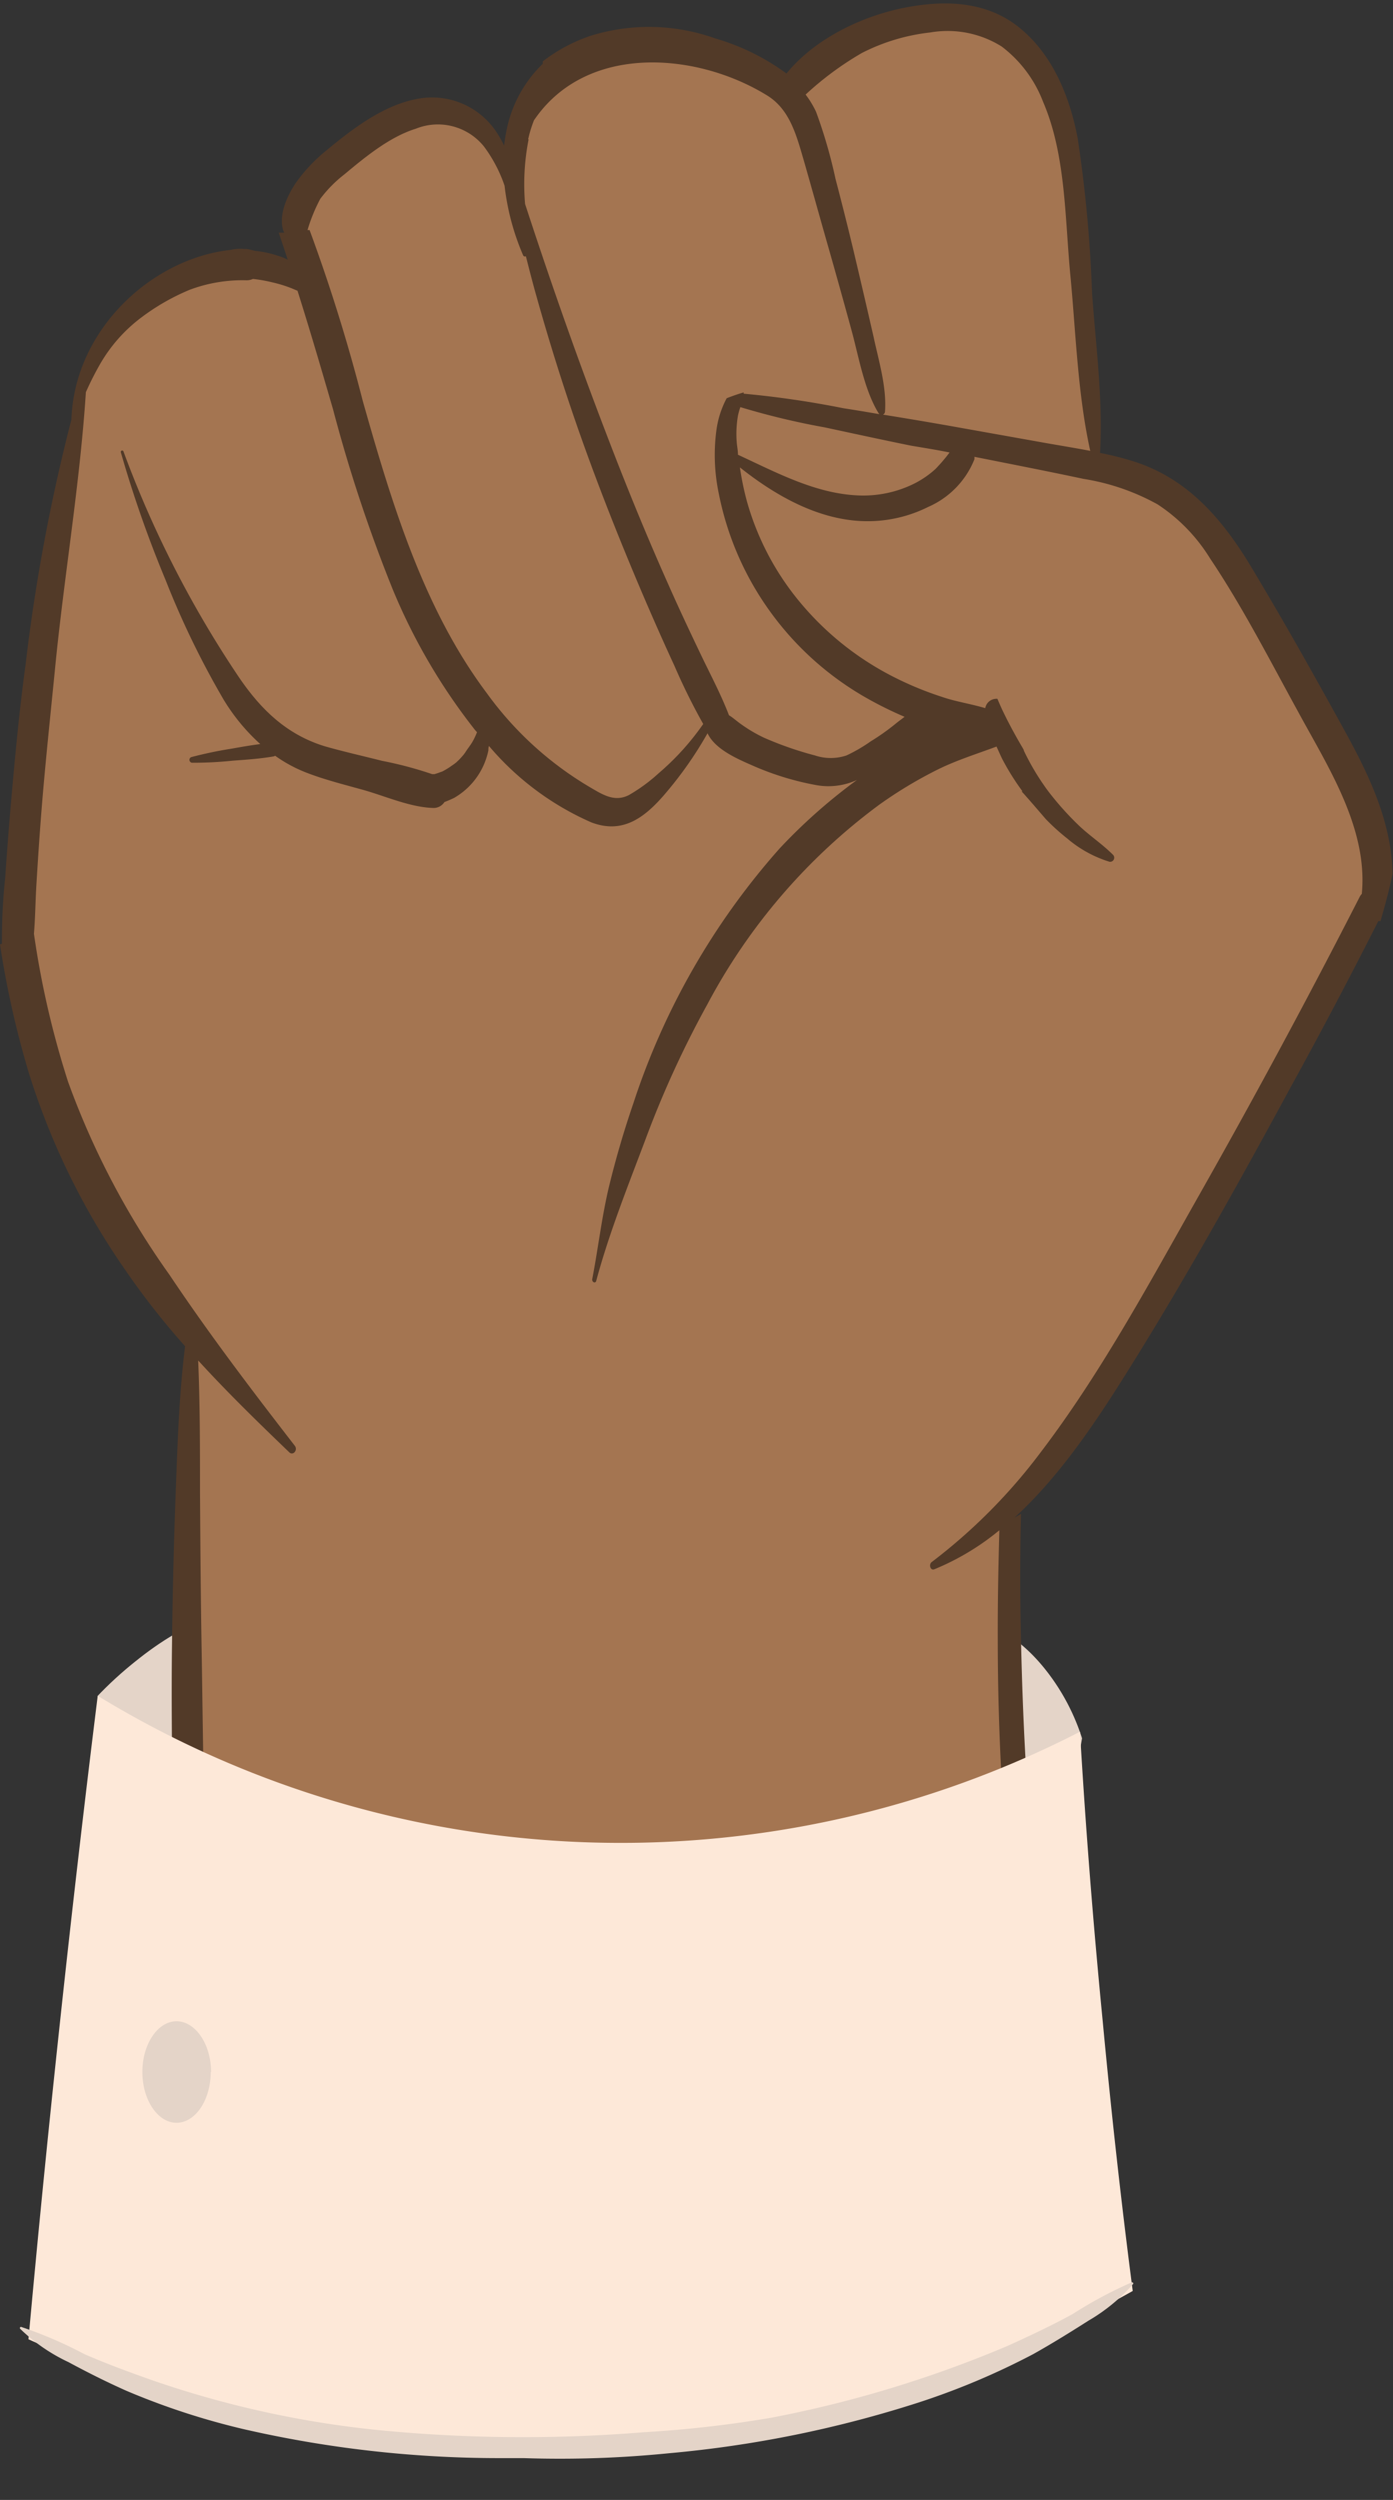 <?xml version="1.0" encoding="UTF-8" standalone="no"?><svg xmlns="http://www.w3.org/2000/svg" xmlns:xlink="http://www.w3.org/1999/xlink" fill="#000000" height="219.4" preserveAspectRatio="xMidYMid meet" version="1" viewBox="0.0 -0.3 122.3 219.4" width="122.3" zoomAndPan="magnify"><rect x="0.0" y="-0.3" width="122.3" height="219.4" fill="#333333" stroke="none"/><g data-name="19"><g id="change1_1"><path d="M9.36,157.86l-.78-9.33A33,33,0,0,1,12,145.42c7.92-6.35,16.68-7.36,45-6.7,22.71.52,29.82,1.46,34.61,7.29A18.94,18.94,0,0,1,95,152.26L93.82,159a87.6,87.6,0,0,1-84.46-1.14Z" fill="#e4d4c8"/></g><g id="change2_1"><path d="M120.06,78.23l0,.19-.13.14a.57.57,0,0,0-.11.16c-4.53,8.86-9.24,17.59-14,26l-1.68,3c-3.76,6.7-7.66,13.62-12.3,19.72a50.09,50.09,0,0,1-8.38,8.76,23.67,23.67,0,0,0,4-2.65l.83-.67,0,1.13c-.1,3.67-.15,6.69-.14,9.5,0,4.13.14,8.46.37,12.86,0,.76.07,1.54.11,2.33a63.41,63.41,0,0,0,.94,9.93l.08.39-.32.2c-.61.38-1.21.79-1.8,1.19a25.66,25.66,0,0,1-3.38,2.07A29.55,29.55,0,0,1,78,174.62a57.41,57.41,0,0,1-12.85,1.2h-1.9a247.22,247.22,0,0,1-29.19-1.7l-2.2-.26c-2.19-.26-4.38-.52-6.56-.82l-1.42-.21a17.75,17.75,0,0,0-5.84-.27l-.58.11v-.78a33.67,33.67,0,0,0,.15-5.77l0-1c-.05-2.27-.11-4.55-.17-6.82-.08-3.11-.12-6.22-.17-9.33,0-1.55,0-3.1-.07-4.66q-.11-6.83-.14-13.67c0-1,0-2,0-3.06,0-2.78,0-5.66-.15-8.46l-.07-1.43.92,1c2.07,2.26,4.25,4.43,6.42,6.55-3.68-4.78-6.81-9-9.78-13.36a71.26,71.26,0,0,1-9-17.06A78.87,78.87,0,0,1,2.49,82.16H2.33l0-.59c.07-.84.1-1.68.13-2.51,0-.62.05-1.25.09-1.86.13-2.14.27-4.27.44-6.4.25-3.11.57-6.26.87-9.3l.32-3.19c.33-3.33.76-6.71,1.18-10C6,43.66,6.63,38.82,6.94,34L7,33.83a26.92,26.92,0,0,1,1.39-2.51,14.28,14.28,0,0,1,3.66-4.19,19.87,19.87,0,0,1,4.45-2.56,13.71,13.71,0,0,1,5.17-.86.81.81,0,0,0,.34-.08l.12-.06.13,0a13,13,0,0,1,1.76.32,11.19,11.19,0,0,1,1.77.6l.19.08.33.15.21.09.07.23c1,3.12,2,6.54,3.14,10.46a131.63,131.63,0,0,0,5.19,15.65,51.63,51.63,0,0,0,7,12,3.22,3.22,0,0,0,.28.33l.23.26-.11.36a6.81,6.81,0,0,1-.48,1l-.16.26-.47-.23h0l.41.31a6.48,6.48,0,0,0-.39.56l-.07.1a2.54,2.54,0,0,1-.21.26,4.48,4.48,0,0,1-.36.4l-.09.08v.29h-.36l0,0a1.37,1.37,0,0,1-.24.18,6.83,6.83,0,0,1-.82.51l0,0-.34.12a3.62,3.62,0,0,1-.43.14l-.11,0a.58.58,0,0,0-.14,0l-.16,0-.15-.06a19.38,19.38,0,0,0-3-.86c-.44-.09-.88-.19-1.3-.3l-1.43-.35c-1.16-.28-2.36-.58-3.54-.92-3.08-.91-5.5-2.84-7.82-6.26A85.26,85.26,0,0,1,14.4,48.94L15,50.33a76.6,76.6,0,0,0,5.09,10.49,17.2,17.2,0,0,0,3.11,3.8l.91.82-1.17.15c-.74.09-1.47.21-2.21.34,1.08-.08,2.17-.16,3.27-.35,0,0,0,0,.07,0l.21-.06.18.13A12.61,12.61,0,0,0,27,67a40.45,40.45,0,0,0,3.92,1.22l1.24.34c.52.15,1.06.33,1.61.52a15.07,15.07,0,0,0,4.32,1,.67.67,0,0,0,.52-.3l.09-.13.14-.06a7.07,7.07,0,0,0,.81-.35,4.9,4.9,0,0,0,1.72-1.52,5.11,5.11,0,0,0,1-2.23l.21-1.46.69.77a24.06,24.06,0,0,0,8.81,6.58c2.05.8,3.74.16,5.81-2.23a32,32,0,0,0,2.85-3.81A21.39,21.39,0,0,1,58.13,68a14.32,14.32,0,0,1-2.71,2c-1.39.71-2.53.06-3.63-.57l-.17-.1a30.21,30.21,0,0,1-9.28-8.44c-5.43-7.23-8.18-16-11-25.81h0l-.62-2.21a128.14,128.14,0,0,0-3.88-12.31l-.63.11.33-.94a10,10,0,0,0,.35-1,6.13,6.13,0,0,1,.8-1.89,11.59,11.59,0,0,1,2.22-2.29c1.89-1.58,4-3.36,6.42-4.11a5.63,5.63,0,0,1,6.53,1.73,13,13,0,0,1,1.88,3.67l0,.13a20.7,20.7,0,0,0,1.44,5.6l.25-.13.22.86c.26,1,.52,2,.81,3.06,1.28,4.59,2.7,9.08,4.24,13.36,1.48,4.1,3.14,8.3,5.07,12.84,1,2.31,1.92,4.4,2.84,6.38l.28.62A46.7,46.7,0,0,0,62.16,63l0,0v0l.16.31v0l.25.54c.54,1.19,2.38,2,3.48,2.48l.13.06a24.35,24.35,0,0,0,5.49,1.71,5.62,5.62,0,0,0,3.38-.41l4.58-2-4.11,3a47,47,0,0,0-6.71,6c-5.35,5.77-9.64,13.24-12.74,22.19-.84,2.44-1.56,4.9-2.14,7.31-.26,1.1-.46,2.23-.65,3.35.69-2,1.45-4,2.2-6l.76-2a89,89,0,0,1,5.43-11.84A52.86,52.86,0,0,1,77,70a39.69,39.69,0,0,1,5.22-3.14,36.69,36.69,0,0,1,3.63-1.46c.52-.19,1-.37,1.54-.57l.42-.16.4.87c.11.25.22.5.34.74a21.87,21.87,0,0,0,1.68,2.66l.41.57c.42.47.84,1,1.25,1.44l.36.41A18,18,0,0,0,94,72.93a12.36,12.36,0,0,0,2.79,1.73c-.3-.25-.6-.5-.92-.75-.51-.42-1-.84-1.53-1.31a28.2,28.2,0,0,1-2.75-3.15,23.13,23.13,0,0,1-2.16-3.61,1,1,0,0,1-.07-.17c-.67-1.14-1.28-2.27-1.81-3.39l-.3-.64A.42.42,0,0,0,87,62l-.1.58-.52-.16c-.58-.18-1.18-.31-1.78-.44s-1.39-.32-2.06-.54a29.43,29.43,0,0,1-4.79-2A26.52,26.52,0,0,1,69.86,53a24.35,24.35,0,0,1-4.8-9.14,27.53,27.53,0,0,1-.61-3l-.2-1.31,0,0c0-.34-.07-.67-.1-1A10.09,10.09,0,0,1,64.3,36a6.89,6.89,0,0,1,.23-.81L64.6,35l-.41.16a7.54,7.54,0,0,0-.74,2.43A15.65,15.65,0,0,0,63.67,43,26,26,0,0,0,76.55,60.57a32.11,32.11,0,0,0,3.11,1.53l.88.37-.91.69-.63.48a18.75,18.75,0,0,1-2.25,1.6l-.57.35a9,9,0,0,1-1.7.92,4.87,4.87,0,0,1-3,0,29.4,29.4,0,0,1-4.55-1.59,12.82,12.82,0,0,1-2.17-1.26l-.47-.37a5.58,5.58,0,0,0-.48-.37l-.14-.09-.06-.16c-.51-1.34-1.16-2.65-1.79-3.92-.21-.42-.42-.85-.62-1.27-1-2.09-2-4.22-2.94-6.34-1.8-4-3.57-8.34-5.41-13.15C50.38,31.71,48,24.9,45.65,17.78l0-.15a21.14,21.14,0,0,1,.3-5.83,11.89,11.89,0,0,1,.54-1.75l.06-.12c4.6-6.79,14.36-6.51,21.14-2.32,2.06,1.29,2.71,3.55,3.35,5.74l0,.17c.36,1.25.71,2.5,1.06,3.76s.71,2.5,1.07,3.75q1.07,3.76,2.1,7.53c.15.55.29,1.11.43,1.69A23.17,23.17,0,0,0,77.22,35a21.41,21.41,0,0,0-.77-4.45c-.09-.38-.18-.75-.26-1.12-.54-2.37-1.09-4.72-1.65-7.09-.51-2.14-1.09-4.43-1.7-6.79h0l-.28-1.12a33.53,33.53,0,0,0-1.4-4.67,7.41,7.41,0,0,0-.83-1.46L70,7.85l.78-.66a26.33,26.33,0,0,1,4.65-3.34A17.53,17.53,0,0,1,81.62,2a9.24,9.24,0,0,1,6.59,1.31A11.64,11.64,0,0,1,92,8.41c1.57,3.73,1.88,8,2.18,12.1.08,1.1.15,2.19.26,3.25.13,1.37.24,2.75.34,4.14a80.66,80.66,0,0,0,1.4,11.24l.18.82-.76-.15c-.85-.17-1.71-.31-2.56-.46L91,39l-7.62-1.36c-2-.35-3.95-.68-5.93-1l-1.71-.27h0L74,36.07l-2-.35a58.31,58.31,0,0,0-6.7-.92l-.2,0h0l.08,0a50.31,50.31,0,0,0,5.9,1.46l1.47.3c2.51.54,5,1.08,7.54,1.6.81.18,1.61.34,2.42.5l1.87.37-.61.73-.33.41a9,9,0,0,1-1,1.1,8.61,8.61,0,0,1-2,1.39,10.62,10.62,0,0,1-5.07,1c-3.39-.15-6.49-1.62-9.49-3l-.5-.23c3.8,3,7.27,4.48,10.61,4.53a11.42,11.42,0,0,0,5.31-1.2c.94-.46,3.17-1.77,3.8-3.85l.08-.69,2,.4c2.69.54,5.39,1.07,8.07,1.64a20.34,20.34,0,0,1,6.65,2.3,15.59,15.59,0,0,1,4.76,4.89c2.28,3.4,4.29,7.11,6.23,10.7l1.5,2.75h0l1,1.72C117.79,68,120.58,72.93,120.06,78.23Z" fill="#a47551"/></g><g id="change3_1"><path d="M118.28,64.24c-2.74-5-5.55-10-8.51-14.92-2.6-4.29-5.65-7.68-10.28-9.14a26.34,26.34,0,0,0-2.91-.73c.27-4.65-.37-9.4-.7-14a118.54,118.54,0,0,0-1.26-13.59c-.68-3.63-2.16-7.21-4.88-9.53C86.83-.2,83.07-.32,79.56.35c-3.71.7-7.94,2.65-10.51,5.8a20,20,0,0,0-6.26-3.08,17.28,17.28,0,0,0-10.87-.25,14.29,14.29,0,0,0-4.27,2.27c0,.07,0,.14,0,.21A11.09,11.09,0,0,0,44.5,11a14.72,14.72,0,0,0-.24,1.48,9.48,9.48,0,0,0-.68-1.2,6.78,6.78,0,0,0-7-2.89c-2.91.55-5.61,2.59-7.92,4.51a14.15,14.15,0,0,0-2.7,2.87c-.73,1.09-1.48,2.7-1.12,4.07a1.39,1.39,0,0,0,.12.28h-.49c.27.79.53,1.58.79,2.37a4.71,4.71,0,0,0-.85-.34,8.93,8.93,0,0,0-2-.43L22,21.62a1.51,1.51,0,0,0-.38-.07H21.6l-.17,0a3.48,3.48,0,0,0-1.16.08h0c-6.93.74-13.74,7-14,14.89A160.64,160.64,0,0,0,2.25,58c-.56,4.08-.94,8.21-1.3,12.32C.77,72.45.6,74.57.46,76.7a51.44,51.44,0,0,0-.29,5.82.58.58,0,0,1-.17.06A81.74,81.74,0,0,0,2.54,93.89,63.13,63.13,0,0,0,11,111.16a67.35,67.35,0,0,0,5.25,6.69c-.5,4-.65,8.14-.8,12.2q-.27,7-.35,14c-.06,4.65,0,9.31.05,14q0,3.57.15,7.13a36.54,36.54,0,0,0,.54,6.87,1.1,1.1,0,0,0,1.69.75c2.12,1.41,4.68,1.8,7,2.25,2.52.49,5,1,7.57,1.35,5.35.79,10.73,1.34,16.11,1.73s10.92.6,16.39.6a63,63,0,0,0,13.41-1.12c4.42-.94,9.89-2.95,12.69-7.46a1,1,0,0,0,.16-.5,1.29,1.29,0,0,0,.2-.66c.08-4.24-.63-8.6-.9-12.83s-.43-8.4-.52-12.6c-.09-3.66-.09-7.32,0-11l-.58.34c3.75-3.42,6.8-7.87,9.54-12.22,5.2-8.25,10-16.87,14.67-25.48q4-7.27,7.74-14.66l.19,0c.4-1.36.77-2.74,1.06-4.14C122.19,72,120.3,67.94,118.28,64.24ZM75.67,4.35a17.34,17.34,0,0,1,6-1.8,8.94,8.94,0,0,1,6.27,1.23,11,11,0,0,1,3.64,4.86c2,4.64,1.91,10.19,2.39,15.18s.64,10.45,1.75,15.45c-1.3-.25-2.61-.46-3.91-.69l-8.35-1.49q-3-.53-5.94-1a.31.31,0,0,0,.18-.27c.16-2.13-.56-4.49-1-6.54-.54-2.37-1.09-4.73-1.65-7.1s-1.11-4.54-1.7-6.8a43.27,43.27,0,0,0-1.7-5.86A8.29,8.29,0,0,0,70.73,8,27.5,27.5,0,0,1,75.67,4.35Zm7.7,35.06a14.57,14.57,0,0,1-1.25,1.46,8.32,8.32,0,0,1-1.93,1.31,10.07,10.07,0,0,1-4.85,1c-3.75-.16-7.15-2-10.55-3.57,0-.35-.07-.69-.1-1a9.4,9.4,0,0,1,.1-2.43,6.41,6.41,0,0,1,.21-.75,65.62,65.62,0,0,0,7.42,1.78c2.51.54,5,1.08,7.55,1.6C81.1,39,82.23,39.18,83.37,39.41Zm-37-27.48a10.73,10.73,0,0,1,.51-1.67c4.59-6.78,14.3-6,20.49-2.17,1.94,1.21,2.53,3.39,3.17,5.59.72,2.5,1.41,5,2.13,7.52s1.41,5,2.1,7.52c.64,2.35,1.11,5.2,2.37,7.25a.6.6,0,0,0,.08.08c-1.05-.18-2.11-.36-3.16-.52a83.84,83.84,0,0,0-8.77-1.28s0-.08,0-.11c-.5.14-1,.32-1.49.51a8.26,8.26,0,0,0-.9,2.79,16.46,16.46,0,0,0,.22,5.64,26.35,26.35,0,0,0,4.58,10.41,26.64,26.64,0,0,0,8.56,7.57,33,33,0,0,0,3.16,1.55c-.26.2-.51.38-.77.59a19.51,19.51,0,0,1-2.2,1.56A13.91,13.91,0,0,1,74.32,66a4.38,4.38,0,0,1-2.77,0,30.09,30.09,0,0,1-4.48-1.56A12.73,12.73,0,0,1,65,63.21c-.34-.24-.64-.52-1-.74-.69-1.8-1.6-3.51-2.43-5.24-1-2.09-2-4.21-2.93-6.32-1.93-4.32-3.71-8.7-5.4-13.12-2.55-6.64-4.92-13.39-7.14-20.19A20.44,20.44,0,0,1,46.41,11.93ZM28.12,17.15A11.23,11.23,0,0,1,30.24,15c1.88-1.57,4-3.3,6.26-4a5.19,5.19,0,0,1,6,1.57A12.5,12.5,0,0,1,44.3,16a21.49,21.49,0,0,0,1.63,6.11.17.17,0,0,0,.24.08c.28,1.09.56,2.2.87,3.3,1.26,4.51,2.68,9,4.26,13.39s3.28,8.64,5.08,12.87c.92,2.15,1.86,4.28,2.84,6.4a54.7,54.7,0,0,0,2.52,5.09,22.68,22.68,0,0,1-3.91,4.32,14.81,14.81,0,0,1-2.62,1.92c-1.23.62-2.24,0-3.36-.66a29.89,29.89,0,0,1-9.12-8.3c-5.55-7.4-8.33-16.63-10.88-25.63a151.75,151.75,0,0,0-4.67-15H27A14.62,14.62,0,0,1,28.12,17.15Zm91.44,61a1.2,1.2,0,0,0-.21.31q-6.72,13.14-14,26c-4.36,7.7-8.64,15.67-13.94,22.64a49,49,0,0,1-9.61,9.69c-.28.21-.12.78.24.63a22.2,22.2,0,0,0,5.7-3.42c-.09,3.17-.15,6.35-.14,9.52q0,6.45.37,12.89A84.82,84.82,0,0,0,89,168.73c-1.72,1.06-3.32,2.35-5.13,3.23a28.39,28.39,0,0,1-6,2.12,56.31,56.31,0,0,1-12.74,1.19,247.86,247.86,0,0,1-31-1.68c-2.92-.36-5.84-.68-8.75-1.08-2.4-.33-5-.93-7.4-.48V172a40.38,40.38,0,0,0,.13-6.87c-.05-2.27-.11-4.55-.17-6.82-.12-4.66-.16-9.33-.24-14s-.11-9.1-.14-13.66c0-3.84,0-7.71-.16-11.55,2.56,2.8,5.26,5.43,8,8.06.33.32.78-.2.48-.58-3.78-4.88-7.55-9.84-11-15a70.35,70.35,0,0,1-8.9-16.93,78.82,78.82,0,0,1-3-13h0c.12-1.45.13-2.93.22-4.37.13-2.14.27-4.27.44-6.4.33-4.16.78-8.31,1.19-12.48.79-8.09,2.18-16.15,2.71-24.28A26.7,26.7,0,0,1,8.8,31.63a13.59,13.59,0,0,1,3.52-4,19.4,19.4,0,0,1,4.34-2.5,13.18,13.18,0,0,1,5-.83,1.35,1.35,0,0,0,.55-.12,13.2,13.2,0,0,1,1.7.3A11.63,11.63,0,0,1,25.6,25l.52.22c1.1,3.47,2.13,7,3.13,10.44A132.2,132.2,0,0,0,34.47,51.4a52,52,0,0,0,7.09,12.18,4,4,0,0,0,.32.38,6.35,6.35,0,0,1-.44.91l-.15.23a.53.53,0,0,0-.07.1c-.13.17-.26.36-.38.55l-.07.09a1.57,1.57,0,0,1-.15.19c-.12.14-.23.26-.35.38l-.21.2,0,0s0,0,0,0-.24.19-.37.27a6.84,6.84,0,0,1-.86.53l0,0-.21.07c-.16.07-.32.11-.47.16l-.21,0a33.38,33.38,0,0,0-4.41-1.17c-1.65-.42-3.31-.79-5-1.27-3.27-1-5.55-3.12-7.55-6.06A93.11,93.11,0,0,1,10.84,39.32a.12.12,0,0,0-.23.08,102.33,102.33,0,0,0,3.91,11.16,75.82,75.82,0,0,0,5.13,10.57A17.39,17.39,0,0,0,22.85,65c-.85.11-1.7.26-2.55.41a35.5,35.5,0,0,0-3.52.74.26.26,0,0,0,.06.49,33.2,33.2,0,0,0,3.59-.18c1.22-.09,2.41-.17,3.62-.38l.11-.05a12.47,12.47,0,0,0,2.69,1.46c1.69.66,3.47,1.09,5.2,1.58,1.93.56,4.05,1.5,6.05,1.54a1.13,1.13,0,0,0,.92-.52,9.28,9.28,0,0,0,.86-.37,6.26,6.26,0,0,0,3-4.17c0-.13,0-.25.05-.38a24.81,24.81,0,0,0,9,6.71c2.65,1,4.54-.3,6.34-2.37a33.52,33.52,0,0,0,3.85-5.46c.65,1.42,2.67,2.27,3.87,2.8a24.88,24.88,0,0,0,5.6,1.74,6,6,0,0,0,3.65-.44,48.5,48.5,0,0,0-6.78,6,63.27,63.27,0,0,0-12.86,22.4q-1.24,3.61-2.15,7.36c-.63,2.67-.94,5.39-1.46,8.08,0,.26.3.37.36.11,1.13-4.21,2.82-8.41,4.35-12.48a87.7,87.7,0,0,1,5.4-11.77,52.17,52.17,0,0,1,15.1-17.53,37.72,37.72,0,0,1,5.16-3.1c1.67-.82,3.42-1.36,5.13-2,.19.4.36.82.56,1.2a21.7,21.7,0,0,0,1.72,2.73l-.08,0c.72.79,1.42,1.62,2.13,2.44a18.76,18.76,0,0,0,1.87,1.69,10.41,10.41,0,0,0,3.72,2.05.36.36,0,0,0,.32-.6c-1-1-2.1-1.7-3.08-2.65A26.38,26.38,0,0,1,92,69.1a21.45,21.45,0,0,1-2.11-3.52c0-.08-.07-.17-.11-.25-.64-1.08-1.23-2.17-1.77-3.3-.15-.32-.29-.64-.44-1a1,1,0,0,0-1.07.82c-1.25-.38-2.6-.57-3.83-1a29.08,29.08,0,0,1-4.71-2,25.93,25.93,0,0,1-7.71-6.28,23.93,23.93,0,0,1-4.69-8.93,25.6,25.6,0,0,1-.6-2.92c3.22,2.56,7,4.65,11,4.72a11.88,11.88,0,0,0,5.53-1.25,7.67,7.67,0,0,0,4.06-4.18,1.66,1.66,0,0,0,0-.22c3.2.64,6.4,1.26,9.59,1.94a19.77,19.77,0,0,1,6.5,2.24,15.21,15.21,0,0,1,4.6,4.74c2.84,4.23,5.23,8.9,7.7,13.4C116.53,66.9,120.13,72.37,119.56,78.17Z" fill="#523a28"/></g><g id="change4_1"><path d="M8.58,148.53a88.16,88.16,0,0,0,86.24,3.15q.72,12.36,2,25.47,1.14,12.16,2.63,23.61A107.29,107.29,0,0,1,2.5,205q1.17-12.9,2.58-26.09Q6.72,163.49,8.58,148.53Z" fill="#fde8d8"/></g><g id="change1_2"><path d="M99.5,200.13a15.79,15.79,0,0,1-3.94,3.24c-1.57,1-3.18,2-4.84,2.93a64.1,64.1,0,0,1-10.07,4.25A100.71,100.71,0,0,1,58.76,215a95.82,95.82,0,0,1-12.79.43h0c-.75,0-1.5,0-2.25,0a100.4,100.4,0,0,1-22.19-2.51,63.35,63.35,0,0,1-10.39-3.38C9.36,208.75,7.67,207.9,6,207a15.5,15.5,0,0,1-4.21-2.9.1.1,0,0,1,.11-.17A36.76,36.76,0,0,1,7.4,206.3c1.93.84,3.91,1.57,5.89,2.27a87.4,87.4,0,0,0,21.21,4.52,130,130,0,0,0,22,.07,102.13,102.13,0,0,0,11.25-1.28,102.66,102.66,0,0,0,20.74-6.31c1.92-.87,3.83-1.77,5.68-2.78A37,37,0,0,1,99.38,200,.11.11,0,0,1,99.5,200.13Zm-81-18.59c0,2.47-1.35,4.46-3,4.46s-3-2-3-4.46,1.36-4.45,3-4.45S18.53,179.08,18.53,181.54Z" fill="#e4d4c8"/></g></g></svg>